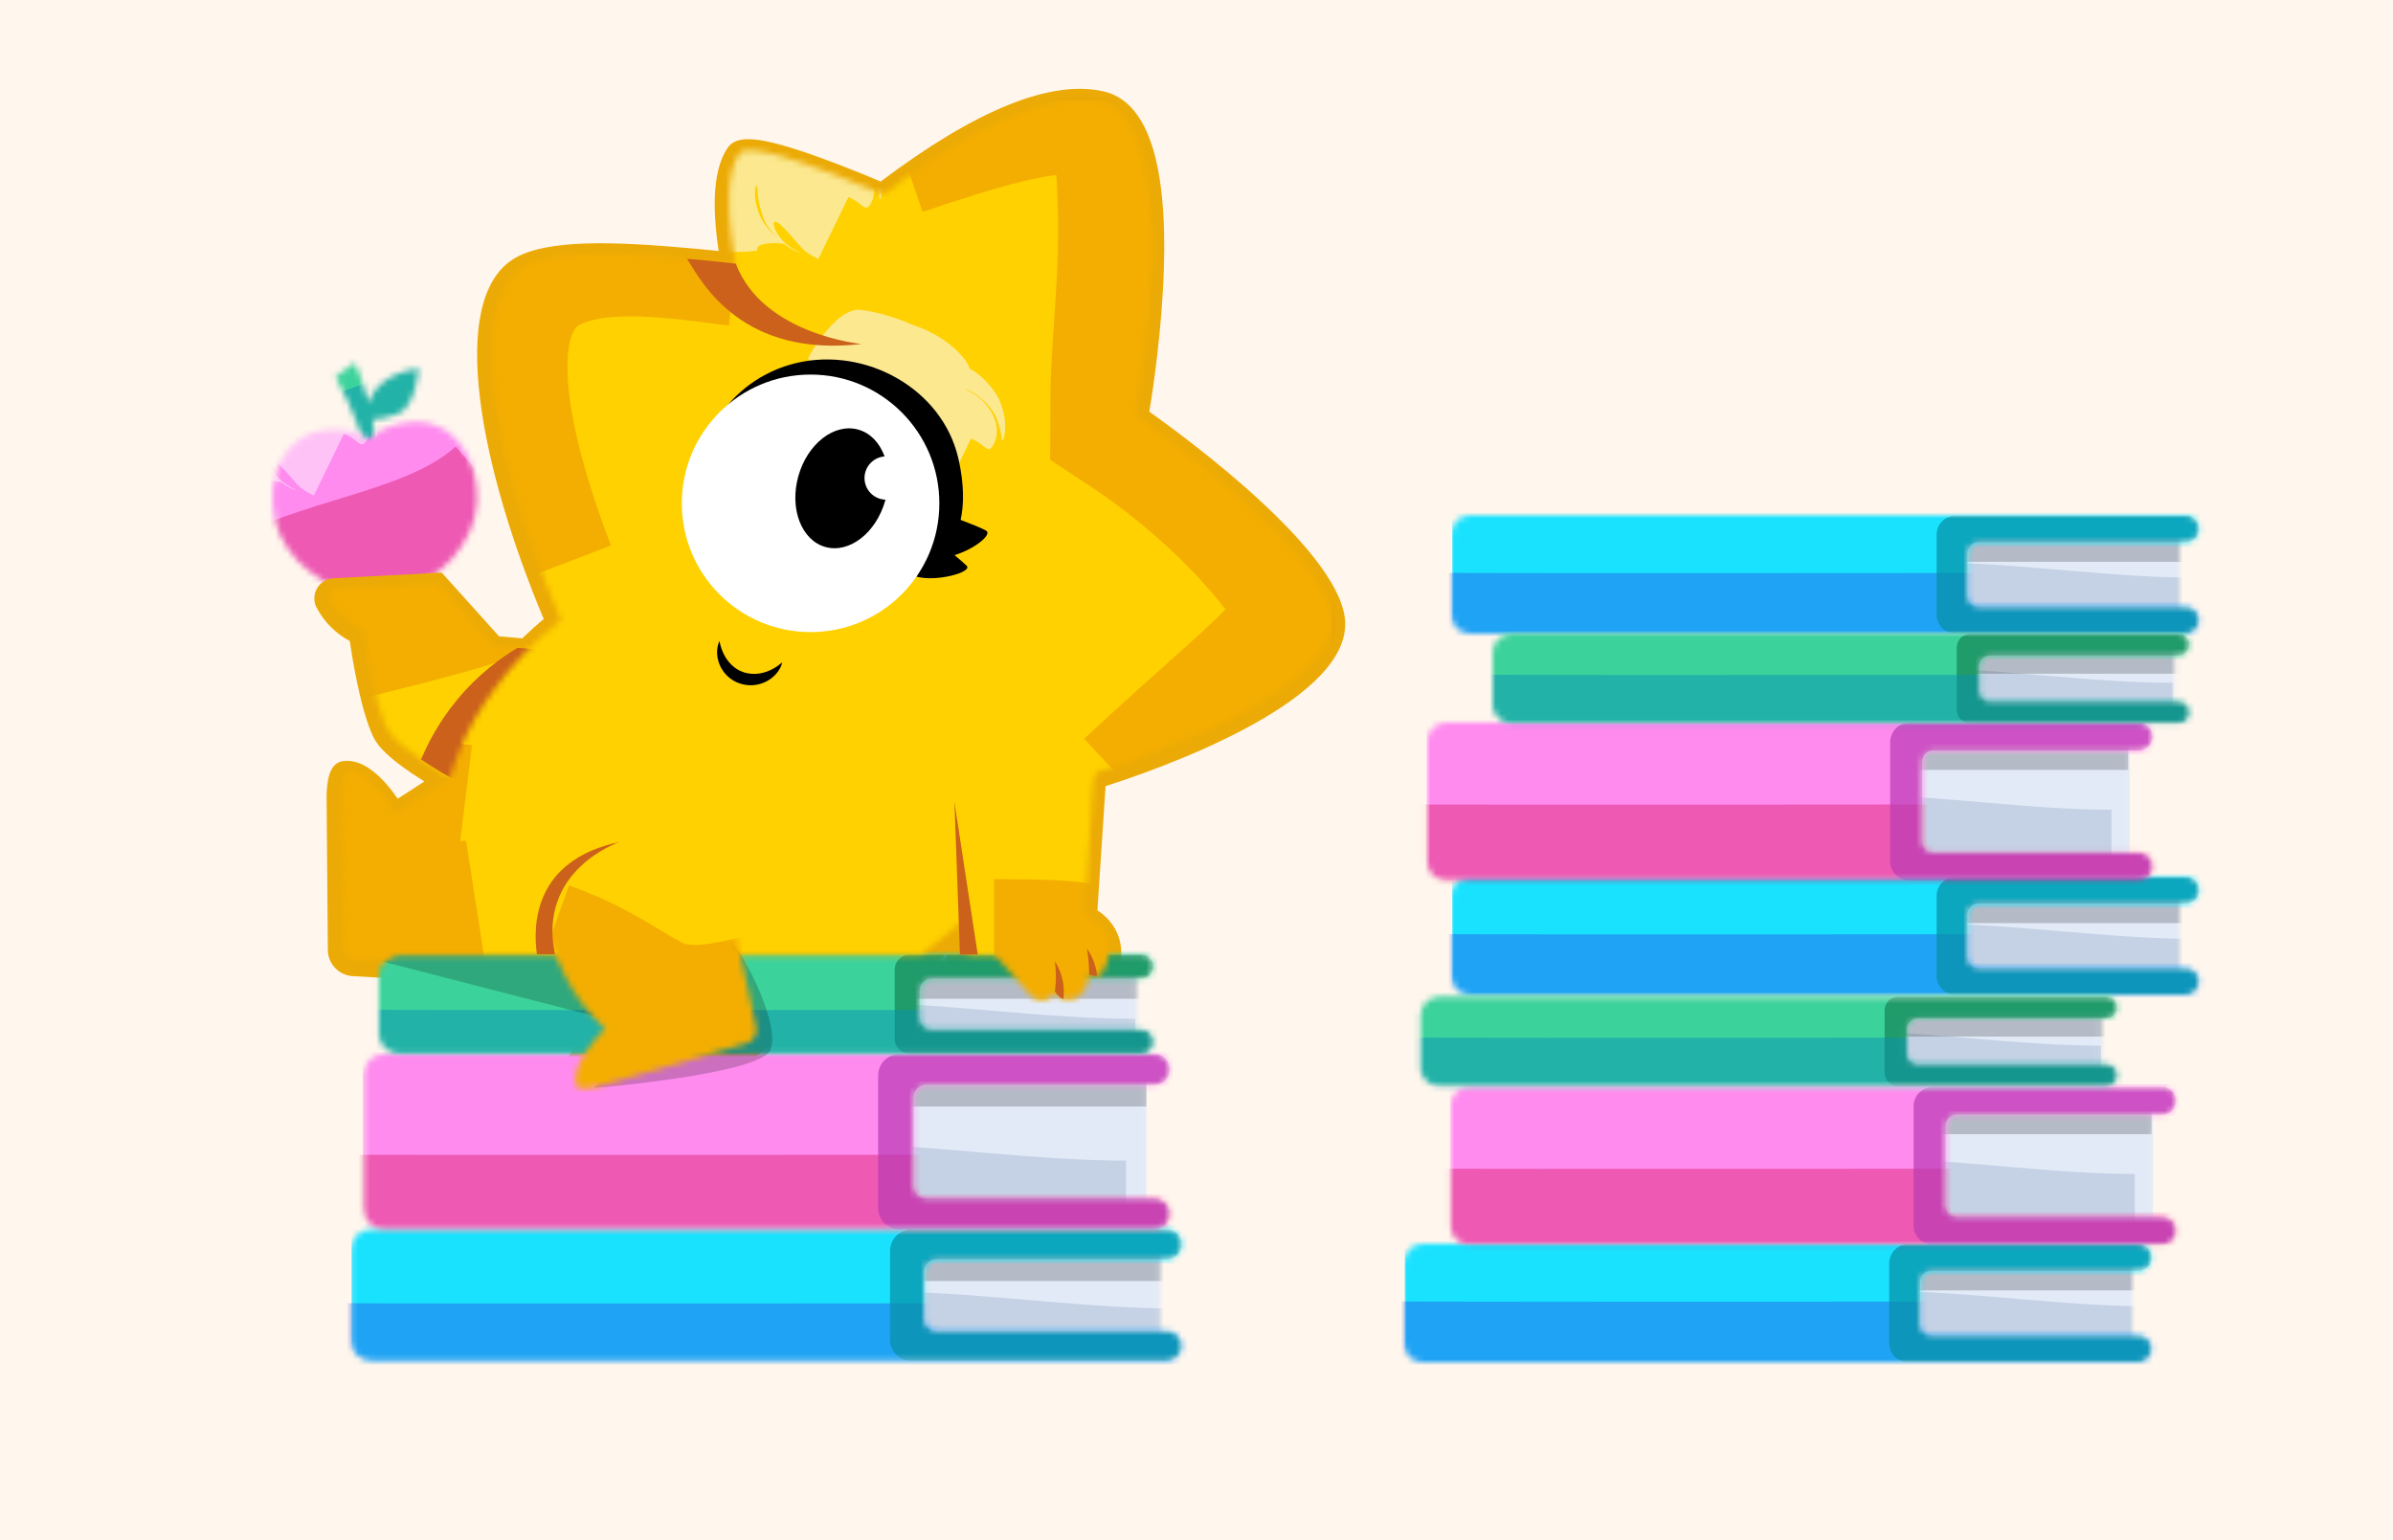 <svg width="404" height="260" viewBox="0 0 404 260" fill="none" xmlns="http://www.w3.org/2000/svg">
<rect width="404" height="260" fill="#FFF6ED"/>
<mask id="mask0_134_1763" style="mask-type:alpha" maskUnits="userSpaceOnUse" x="56" y="61" width="15" height="14">
<path d="M59.931 61.256C59.931 61.256 61.263 64.29 62.246 67.957C62.996 65.777 65.075 63.009 70.661 62.208C70.661 62.208 70.267 68.842 66.966 69.975C65.126 70.608 63.752 70.789 62.898 70.828C63.138 72.15 63.287 73.476 63.274 74.707L61.476 74.992C61.464 74.952 59.924 69.607 56.641 63.584V63.577L59.931 61.256Z" fill="#3CD29C"/>
</mask>
<g mask="url(#mask0_134_1763)">
<rect x="49.037" y="53.3" width="29.687" height="29.687" fill="#3CD29C"/>
<g opacity="0.5" filter="url(#filter0_g_134_1763)">
<path d="M42.97 86.923C55.39 81.47 70.84 79.956 81.745 70.262" stroke="#0891B2" stroke-width="30"/>
</g>
</g>
<mask id="mask1_134_1763" style="mask-type:alpha" maskUnits="userSpaceOnUse" x="46" y="71" width="35" height="29">
<path d="M69.28 71.284C66.19 71.557 63.93 72.581 62.355 74.162C60.513 72.902 58.101 72.314 55.011 72.623C47.723 73.356 44.839 80.73 46.42 87.782C48.002 94.834 55.617 99.76 59.871 99.56C61.955 99.457 63.481 98.918 64.59 98.027C65.85 98.7 67.45 98.948 69.516 98.657C73.733 98.07 80.3 91.805 80.537 84.583C80.773 77.361 76.574 70.654 69.274 71.29L69.28 71.284Z" fill="#FF8BEF"/>
</mask>
<g mask="url(#mask1_134_1763)">
<rect x="45.586" y="69.682" width="35.743" height="30.727" fill="#FF8BEF"/>
<g opacity="0.5" filter="url(#filter1_g_134_1763)">
<path d="M48.122 103.284C60.542 97.831 75.992 96.317 86.897 86.623" stroke="#DB2777" stroke-width="30"/>
</g>
<g filter="url(#filter2_g_134_1763)">
<path d="M31.693 60.389C30.734 64.143 29.776 67.898 28.817 71.652C29.031 71.748 29.095 71.798 29.133 71.848C29.176 71.897 29.214 71.945 29.233 71.989C29.282 72.079 29.317 72.166 29.348 72.252C29.413 72.423 29.464 72.589 29.512 72.753C29.61 73.081 29.703 73.399 29.793 73.708C29.975 74.326 30.155 74.911 30.341 75.463C31.816 79.879 33.59 82.236 35.669 82.546C35.85 82.573 36.026 82.597 36.209 82.621C38.831 82.959 40.928 82.879 43.099 82.59C42.697 82.13 43.106 81.722 43.854 81.488C44.234 81.369 44.706 81.284 45.29 81.247C45.919 81.23 46.425 81.162 47.83 81.492L48.009 81.58C46.011 80.674 43.614 78.004 42.974 75.969C42.243 73.926 42.364 72.849 42.396 72.243C42.458 71.638 42.556 71.445 42.621 71.419C42.689 71.4 42.735 71.565 42.773 71.888C42.897 72.544 42.724 73.817 43.661 76.508C44.475 79.329 48.1 82.398 50.16 82.797L49.8 82.65C47.313 81.44 46.67 80.262 46.23 79.677C45.807 79.024 45.684 78.662 45.596 78.39C45.443 77.861 45.499 77.685 45.561 77.573C45.703 77.374 45.952 77.486 46.206 77.641C46.729 77.984 47.306 78.563 48.042 79.368C48.381 79.739 48.742 80.157 49.278 80.765C49.916 81.343 50.235 82.347 52.978 83.667C54.675 80.183 56.371 76.699 58.068 73.215C59.256 73.699 59.746 74.19 60.099 74.453C60.444 74.733 60.623 74.862 60.783 74.942C61.086 75.087 61.264 75.016 61.438 74.895C61.809 74.598 62.109 74.052 62.328 73.275C62.43 72.87 62.525 72.428 62.476 71.678C62.444 71.297 62.394 70.842 62.111 70.056C61.958 69.657 61.764 69.168 61.253 68.398C60.729 67.703 59.979 66.41 57.361 65.143L57.001 64.996C58.644 65.245 61.92 67.983 62.607 70.379C63.41 72.647 63.259 73.469 63.419 73.689C63.519 73.855 63.756 73.613 63.901 72.018C63.93 71.192 64.03 69.893 63.215 67.644C62.494 65.405 59.938 62.564 57.739 61.563L57.917 61.652C57.519 59.856 54.134 56.208 48.515 54.346C45.832 53.116 43.034 52.351 40.767 51.968C40.589 51.938 40.417 51.911 40.24 51.885C38.209 51.582 35.871 53.32 33.24 57.09C32.912 57.562 32.58 58.065 32.249 58.6C32.085 58.867 31.918 59.143 31.76 59.427C31.684 59.57 31.606 59.714 31.54 59.862C31.508 59.937 31.478 60.012 31.464 60.09C31.457 60.13 31.455 60.17 31.469 60.213C31.482 60.258 31.5 60.299 31.693 60.389Z" fill="#FFC2F7"/>
</g>
</g>
<path d="M227.115 105.41C227.115 93.697 200.627 74.195 194.03 69.516C194.632 65.905 196.162 55.859 196.488 45.387C197.065 27.183 193.635 17.105 186.305 15.431C177.431 13.406 164.777 18.523 148.68 30.65C144.729 28.989 139.487 26.882 134.959 25.408C127.516 22.981 124.218 22.881 122.794 25.032C120.574 28.387 120.085 34.212 121.339 42.383C119.496 42.188 117.702 42.019 115.978 41.869C104.703 40.897 92.199 40.163 86.562 43.806C75.506 50.943 81.156 79.161 91.798 104.514C90.544 105.555 89.333 106.652 88.173 107.781L84.254 107.442L74.572 96.681L56.305 97.628C55.139 97.691 54.092 98.331 53.515 99.353C52.938 100.369 52.919 101.585 53.465 102.62C54.104 103.818 54.907 104.909 55.86 105.862C56.807 106.809 57.879 107.599 59.058 108.232C59.516 111.393 60.895 119.965 63.034 124.442C63.874 126.198 65.95 128.154 69.574 130.6C70.22 131.033 70.91 131.484 71.644 131.942C70.057 132.989 68.558 133.955 67.135 134.858C65.166 131.936 61.66 128.035 58.055 128.499C55.327 128.687 55.195 132.607 55.139 134.306V134.35L55.346 160.392C55.365 162.738 57.208 164.675 59.553 164.807L65.498 165.146L66.201 164.349C66.451 164.067 66.809 163.904 67.185 163.904H90.393H92.017C93.729 167.911 96.005 171.416 98.808 174.37C96.52 177.048 93.648 181.525 95.084 184.892C95.567 186.247 96.852 186.629 98.2 186.629C99.41 186.629 100.677 186.322 101.461 186.128L126.419 178.916C128.733 178.245 130.137 175.888 129.623 173.536L127.51 163.904H156.123L156.707 163.465C157.722 162.706 158.738 161.923 159.723 161.132L159.823 163.954H166.771L172.396 170.269L172.44 170.319C173.656 171.598 175.494 172.075 177.118 171.523L177.199 171.492C177.268 171.467 177.337 171.442 177.419 171.404C177.657 171.304 177.87 171.197 178.071 171.072C178.24 171.166 178.422 171.247 178.61 171.316C178.823 171.404 179.049 171.473 179.262 171.517C180.724 171.843 181.871 171.354 182.247 171.197C184.009 170.445 184.95 168.883 185.445 167.56C185.514 167.56 185.571 167.554 185.615 167.547C186.53 167.453 187.32 166.902 187.966 165.904C189.064 164.211 189.822 161.095 188.882 158.254C188.142 156.022 186.599 154.579 185.27 153.702L186.649 132.726C194.739 130.149 227.102 118.987 227.102 105.398L227.115 105.41Z" fill="#EBAA05"/>
<mask id="mask2_134_1763" style="mask-type:alpha" maskUnits="userSpaceOnUse" x="155" y="210" width="41" height="17">
<path d="M195.893 210.009H155.86V226.225H195.893V210.009Z" fill="#E2EAF7"/>
</mask>
<g mask="url(#mask2_134_1763)">
<rect x="153.42" y="206.885" width="45.15" height="22.575" fill="#E2EAF7"/>
<g opacity="0.5" filter="url(#filter3_g_134_1763)">
<path d="M150.912 233.101C164.951 233.258 182.173 235.921 198.569 235.921" stroke="#A8B9D3" stroke-width="30"/>
</g>
<rect opacity="0.2" x="155.302" y="210.647" width="46.404" height="5.644" fill="black"/>
</g>
<mask id="mask3_134_1763" style="mask-type:alpha" maskUnits="userSpaceOnUse" x="153" y="163" width="39" height="13">
<path d="M191.895 163.575H153.863V175.785H191.895V163.575Z" fill="#E2EAF7"/>
</mask>
<g mask="url(#mask3_134_1763)">
<rect x="154.047" y="162.363" width="41.387" height="13.169" fill="#E2EAF7"/>
<g opacity="0.5" filter="url(#filter4_g_134_1763)">
<path d="M144.014 184.189C158.052 184.346 175.275 187.01 191.671 187.01" stroke="#A8B9D3" stroke-width="30"/>
</g>
<rect opacity="0.2" x="154.675" y="162.99" width="46.404" height="5.644" fill="black"/>
</g>
<mask id="mask4_134_1763" style="mask-type:alpha" maskUnits="userSpaceOnUse" x="153" y="182" width="41" height="22">
<path d="M193.894 182.588H153.861V203.407H193.894V182.588Z" fill="#E2EAF7"/>
</mask>
<g mask="url(#mask4_134_1763)">
<rect x="151.539" y="181.802" width="42.014" height="22.575" fill="#E2EAF7"/>
<g opacity="0.5" filter="url(#filter5_g_134_1763)">
<path d="M142.445 208.14C156.484 208.297 173.706 210.96 190.102 210.96" stroke="#A8B9D3" stroke-width="30"/>
</g>
<rect opacity="0.2" x="153.4" y="181.175" width="40.133" height="5.644" fill="black"/>
</g>
<mask id="mask5_134_1763" style="mask-type:alpha" maskUnits="userSpaceOnUse" x="59" y="207" width="141" height="23">
<path d="M156.061 214.661V222.669C156.061 223.804 156.983 224.72 158.112 224.72H196.972C198.364 224.72 199.499 225.848 199.499 227.247C199.499 228.645 198.37 229.774 196.972 229.774H62.683C60.745 229.774 59.178 228.206 59.178 226.269V211.062C59.178 209.124 60.745 207.557 62.683 207.557H196.972C197.141 207.557 197.31 207.575 197.467 207.607C198.627 207.839 199.499 208.861 199.499 210.084C199.499 211.482 198.37 212.611 196.972 212.611H158.112C156.977 212.611 156.061 213.533 156.061 214.661Z" fill="#19E2FF"/>
</mask>
<g mask="url(#mask5_134_1763)">
<rect x="59.359" y="203.123" width="141.719" height="30.727" fill="#19E2FF"/>
<g opacity="0.5" filter="url(#filter6_g_134_1763)">
<path d="M54.969 235.017C69.007 235.174 189.701 235.018 206.097 235.018" stroke="#2563EB" stroke-width="30"/>
</g>
<path opacity="0.7" d="M156.061 214.663V222.671C156.061 223.806 156.977 224.721 158.112 224.721H196.972C198.364 224.721 199.499 225.85 199.499 227.248C199.499 228.647 198.37 229.775 196.972 229.775H153.854C151.866 229.775 150.261 228.164 150.261 226.182V211.201C150.261 209.213 151.872 207.608 153.854 207.608H197.473C198.633 207.84 199.505 208.862 199.505 210.085C199.505 211.483 198.376 212.612 196.978 212.612H158.118C156.983 212.612 156.067 213.528 156.067 214.663H156.061Z" fill="#078FA5"/>
</g>
<mask id="mask6_134_1763" style="mask-type:alpha" maskUnits="userSpaceOnUse" x="61" y="177" width="137" height="31">
<path d="M154.259 185.24V200.252C154.259 201.387 155.181 202.303 156.31 202.303H194.869C196.317 202.303 197.496 203.482 197.496 204.93C197.496 206.379 196.317 207.558 194.869 207.558H64.888C62.95 207.558 61.383 205.99 61.383 204.052V181.44C61.383 179.502 62.95 177.935 64.888 177.935H194.869C195.044 177.935 195.214 177.953 195.377 177.985C196.581 178.223 197.496 179.283 197.496 180.562C197.496 182.011 196.317 183.189 194.869 183.189H156.31C155.175 183.189 154.259 184.111 154.259 185.24Z" fill="#FF8BEF"/>
</mask>
<g mask="url(#mask6_134_1763)">
<rect x="61.24" y="177.413" width="136.703" height="30.1" fill="#FF8BEF"/>
<g opacity="0.5" filter="url(#filter7_g_134_1763)">
<path d="M49.013 209.936C63.051 210.092 194.404 209.937 210.8 209.937" stroke="#DB2777" stroke-width="30"/>
</g>
<path opacity="0.7" d="M154.26 185.24V200.252C154.26 201.387 155.176 202.303 156.311 202.303H194.87C196.318 202.303 197.497 203.482 197.497 204.93C197.497 206.385 196.318 207.558 194.87 207.558H151.865C149.871 207.558 148.253 205.94 148.253 203.946V181.59C148.253 179.596 149.871 177.979 151.865 177.979H195.378C196.582 178.217 197.497 179.277 197.497 180.556C197.497 182.011 196.318 183.183 194.87 183.183H156.311C155.176 183.183 154.26 184.099 154.26 185.234V185.24Z" fill="#BA3AB4"/>
</g>
<mask id="mask7_134_1763" style="mask-type:alpha" maskUnits="userSpaceOnUse" x="63" y="161" width="132" height="17">
<path d="M194.663 175.526C194.493 174.56 193.653 173.833 192.643 173.833H157.314C156.179 173.833 155.263 172.917 155.263 171.782V167.28C155.263 166.145 156.185 165.229 157.314 165.229H192.643C193.208 165.229 193.722 164.997 194.092 164.627C194.462 164.257 194.694 163.743 194.694 163.179C194.694 162.2 194.011 161.379 193.095 161.178C192.951 161.147 192.8 161.128 192.643 161.128H67.485C66.444 161.128 65.504 161.586 64.864 162.307C64.864 162.307 64.864 162.313 64.852 162.32C64.306 162.94 63.974 163.749 63.974 164.634V174.441C63.974 175.532 64.469 176.504 65.247 177.144C65.855 177.645 66.632 177.946 67.473 177.946H192.625C193.189 177.946 193.703 177.714 194.073 177.344C194.136 177.282 194.192 177.213 194.249 177.144C194.28 177.1 194.312 177.056 194.343 177.012C194.362 176.981 194.387 176.943 194.406 176.912C194.424 176.88 194.443 176.849 194.456 176.811C194.487 176.749 194.518 176.686 194.544 176.617C194.556 176.579 194.575 176.542 194.581 176.504C194.581 176.492 194.594 176.473 194.594 176.46C194.606 176.429 194.613 176.391 194.619 176.36C194.619 176.335 194.631 176.31 194.638 176.278C194.638 176.247 194.65 176.216 194.65 176.184C194.656 176.147 194.663 176.103 194.663 176.065C194.663 176.009 194.669 175.952 194.669 175.89C194.669 175.839 194.669 175.796 194.669 175.745C194.669 175.67 194.656 175.601 194.644 175.526H194.663Z" fill="#3CD29C"/>
</mask>
<g mask="url(#mask7_134_1763)">
<rect x="59.358" y="159.854" width="139.838" height="18.185" fill="#3CD29C"/>
<path opacity="0.7" d="M194.686 175.747C194.723 176.267 194.554 176.757 194.266 177.133C194.209 177.202 194.153 177.271 194.09 177.334C193.72 177.703 193.206 177.936 192.641 177.936H153.593C152.195 177.936 151.054 176.8 151.054 175.396V163.707C151.054 162.309 152.189 161.167 153.593 161.167H193.093C194.008 161.374 194.692 162.19 194.692 163.168C194.692 163.732 194.46 164.246 194.09 164.616C193.72 164.986 193.206 165.218 192.641 165.218H157.312C156.177 165.218 155.261 166.134 155.261 167.269V171.771C155.261 172.906 156.177 173.822 157.312 173.822H192.579C193.67 173.822 194.617 174.65 194.692 175.734L194.686 175.747Z" fill="#148456"/>
<g opacity="0.5" filter="url(#filter8_g_134_1763)">
<path d="M59.983 185.479C74.022 185.636 194.716 185.48 211.112 185.48" stroke="#0891B2" stroke-width="30"/>
</g>
<path opacity="0.2" d="M104.822 172.71L63.435 162.049L63.121 160.795L98.865 154.211L104.822 172.71Z" fill="black"/>
</g>
<mask id="mask8_134_1763" style="mask-type:alpha" maskUnits="userSpaceOnUse" x="55" y="98" width="40" height="37">
<path d="M94.638 110.015L81.049 134.007C81.049 134.007 75.619 131.285 71.091 128.231C68.414 126.425 66.056 124.5 65.316 122.957C62.839 117.784 61.378 106.258 61.378 106.258C60.481 105.882 59.077 105.161 57.722 103.813C56.8 102.891 56.161 101.938 55.715 101.098C55.308 100.32 55.847 99.379 56.725 99.335C62.457 99.034 68.182 98.74 73.913 98.445L83.457 109.055L87.345 109.388L94.626 110.015H94.638Z" fill="#FFD100"/>
</mask>
<g mask="url(#mask8_134_1763)">
<rect x="54.343" y="95.265" width="36.37" height="36.37" fill="#FFD100"/>
<g opacity="0.5" filter="url(#filter9_g_134_1763)">
<path d="M55.15 96.035C75.77 89.131 64.501 94.178 84.689 89.963M35.74 109.48C56.36 102.575 79.317 99.722 97.483 90.454" stroke="#E98C01" stroke-width="30"/>
</g>
</g>
<path d="M94.638 110.016L81.05 134.008C81.05 134.008 75.619 131.286 71.092 128.232C72.221 125.53 74.089 121.874 77.193 118.124C80.805 113.766 84.649 111.013 87.358 109.382C89.785 109.589 92.212 109.802 94.638 110.009V110.016Z" fill="#CB611B"/>
<mask id="mask9_134_1763" style="mask-type:alpha" maskUnits="userSpaceOnUse" x="57" y="16" width="168" height="147">
<path d="M224.921 104.925C224.921 118.338 184.687 130.547 184.687 130.547C178.561 139.496 170.258 149.335 159.065 158.371C157.88 159.324 156.701 160.24 155.528 161.124H67.487C66.446 161.124 65.505 161.581 64.866 162.303L59.993 162.027C58.802 161.958 57.874 160.979 57.861 159.788L57.824 155.141L57.698 139.577L57.654 133.833C57.654 133.833 57.78 130.146 58.582 130.146C61.185 129.72 64.954 133.946 66.716 137.345C69.851 135.407 72.974 133.363 75.952 131.363C76.122 130.748 76.379 129.883 76.73 128.861C78.793 122.866 81.678 118.827 83.477 116.344C85.722 113.253 89.322 108.945 94.715 104.693C82.198 75.572 79.382 50.846 88.011 45.278C93.442 41.772 107.833 42.989 115.998 43.691C118.932 43.942 121.742 44.237 124.231 44.519C129.937 45.171 133.97 45.785 133.97 45.785C133.97 45.785 167.474 13.052 185.891 17.253C200.728 20.64 191.692 70.097 191.692 70.097C191.692 70.097 224.921 93.111 224.921 104.925Z" fill="#FFD100"/>
</mask>
<g mask="url(#mask9_134_1763)">
<rect x="55.597" y="16.881" width="169.311" height="146.109" fill="#FFD100"/>
<g filter="url(#filter10_g_134_1763)">
<path d="M136.673 60.788C135.715 64.543 134.756 68.297 133.798 72.052C134.012 72.147 134.076 72.198 134.115 72.248C134.158 72.297 134.197 72.345 134.217 72.39C134.266 72.48 134.303 72.567 134.336 72.653C134.402 72.824 134.456 72.991 134.506 73.155C134.609 73.484 134.706 73.802 134.8 74.112C134.991 74.732 135.181 75.318 135.375 75.872C136.922 80.299 138.768 82.666 140.919 82.987C141.106 83.015 141.289 83.041 141.478 83.065C144.185 83.416 146.368 83.348 148.624 83.075C148.266 82.624 148.718 82.232 149.507 82.018C149.908 81.909 150.399 81.834 151.003 81.808C151.652 81.802 152.178 81.746 153.602 82.085L153.781 82.174C151.786 81.27 149.393 78.603 148.754 76.572C148.024 74.532 148.146 73.459 148.178 72.856C148.24 72.255 148.338 72.066 148.402 72.044C148.47 72.029 148.516 72.198 148.553 72.524C148.676 73.188 148.504 74.469 149.442 77.167C150.259 79.996 153.89 83.071 155.957 83.473L155.597 83.326C153.112 82.116 152.471 80.94 152.033 80.357C151.611 79.706 151.49 79.347 151.403 79.077C151.252 78.553 151.31 78.381 151.373 78.274C151.518 78.084 151.77 78.206 152.027 78.371C152.555 78.733 153.137 79.332 153.88 80.156C154.222 80.536 154.585 80.963 155.125 81.579C155.768 82.165 156.092 83.177 158.844 84.501C160.54 81.017 162.236 77.533 163.933 74.049C165.117 74.532 165.603 75.019 165.954 75.278C166.296 75.554 166.473 75.68 166.631 75.756C166.93 75.893 167.104 75.813 167.275 75.683C167.64 75.367 167.935 74.802 168.149 74.005C168.248 73.59 168.341 73.138 168.289 72.379C168.255 71.993 168.203 71.534 167.918 70.743C167.764 70.342 167.568 69.851 167.056 69.079C166.531 68.381 165.778 67.087 163.158 65.819L162.798 65.672C164.434 65.918 167.704 68.65 168.389 71.038C169.189 73.299 169.039 74.114 169.2 74.326C169.299 74.484 169.538 74.234 169.683 72.632C169.711 71.802 169.811 70.499 168.995 68.247C168.272 66.003 165.713 63.16 163.511 62.157L163.69 62.246C163.212 60.406 159.749 56.711 154.04 54.831C151.272 53.585 148.388 52.808 146.036 52.413C145.852 52.382 145.673 52.353 145.49 52.326C143.387 52.012 140.977 53.74 138.274 57.499C137.938 57.969 137.596 58.47 137.256 59.004C137.088 59.271 136.916 59.546 136.754 59.829C136.675 59.972 136.595 60.116 136.527 60.263C136.494 60.338 136.463 60.412 136.448 60.491C136.44 60.53 136.437 60.57 136.451 60.613C136.463 60.658 136.481 60.699 136.673 60.788Z" fill="#FBE88F"/>
</g>
<g opacity="0.5" filter="url(#filter11_g_134_1763)">
<path d="M193.24 135.711C220.204 110.628 228.471 107.39 220.831 96.518C212.679 84.918 200.869 75.198 192.299 69.554C192.299 56.072 194.494 46.038 193.24 27.54C192.048 9.965 178.503 12.177 150.912 21.583" stroke="#E98C01" stroke-width="30"/>
</g>
<g opacity="0.5" filter="url(#filter12_g_134_1763)">
<path d="M89.144 97.46C63.118 29.423 104.508 37.575 124.885 40.082" stroke="#E98C01" stroke-width="30"/>
</g>
<g opacity="0.5" filter="url(#filter13_g_134_1763)">
<path d="M48.07 136.967C69.704 136.968 57.479 138.222 77.856 140.729M38.977 160.167C60.612 160.169 60.925 159.854 80.992 156.718" stroke="#E98C01" stroke-width="30"/>
</g>
</g>
<mask id="mask10_134_1763" style="mask-type:alpha" maskUnits="userSpaceOnUse" x="123" y="25" width="32" height="29">
<path d="M125.357 49.772C125.357 49.772 120.56 32.32 124.805 25.905C127 22.594 154.893 35.343 154.893 35.343L139.956 53.478L125.351 49.772H125.357Z" fill="#FFD100"/>
</mask>
<g mask="url(#mask10_134_1763)">
<rect x="120.186" y="23.152" width="36.998" height="32.608" fill="#FFD100"/>
<g filter="url(#filter14_g_134_1763)">
<path d="M115.98 20.028C115.021 23.783 114.063 27.537 113.104 31.292C113.318 31.387 113.383 31.438 113.421 31.487C113.465 31.537 113.504 31.585 113.523 31.629C113.573 31.72 113.61 31.807 113.642 31.892C113.709 32.064 113.763 32.231 113.812 32.395C113.915 32.723 114.012 33.042 114.107 33.352C114.297 33.972 114.487 34.558 114.682 35.111C116.228 39.539 118.075 41.906 120.226 42.227C120.413 42.255 120.596 42.281 120.784 42.305C123.492 42.656 125.675 42.588 127.93 42.315C127.573 41.864 128.024 41.472 128.813 41.258C129.214 41.148 129.706 41.074 130.309 41.048C130.959 41.041 131.484 40.986 132.909 41.325L133.088 41.414C131.093 40.51 128.699 37.842 128.061 35.811C127.331 33.772 127.453 32.698 127.484 32.096C127.546 31.495 127.645 31.306 127.709 31.284C127.777 31.269 127.822 31.438 127.86 31.764C127.983 32.428 127.81 33.709 128.749 36.407C129.565 39.236 133.197 42.31 135.264 42.712L134.904 42.565C132.419 41.356 131.778 40.18 131.339 39.597C130.918 38.946 130.796 38.586 130.71 38.317C130.558 37.792 130.616 37.621 130.68 37.514C130.825 37.324 131.077 37.446 131.334 37.611C131.862 37.973 132.444 38.572 133.187 39.396C133.528 39.776 133.892 40.203 134.432 40.819C135.075 41.404 135.399 42.417 138.15 43.741C139.847 40.257 141.543 36.773 143.239 33.289C144.423 33.771 144.91 34.259 145.261 34.518C145.602 34.794 145.78 34.92 145.938 34.996C146.237 35.133 146.411 35.053 146.582 34.923C146.946 34.607 147.242 34.041 147.456 33.245C147.555 32.83 147.648 32.378 147.595 31.618C147.562 31.233 147.509 30.773 147.224 29.983C147.071 29.582 146.875 29.09 146.363 28.318C145.837 27.621 145.085 26.326 142.465 25.058L142.105 24.912C143.741 25.158 147.01 27.89 147.695 30.278C148.496 32.539 148.345 33.353 148.506 33.565C148.606 33.724 148.845 33.474 148.99 31.871C149.018 31.042 149.118 29.738 148.301 27.486C147.579 25.243 145.02 22.399 142.818 21.397L142.996 21.486C142.519 19.646 139.055 15.951 133.347 14.071C130.578 12.825 127.695 12.047 125.342 11.652C125.158 11.622 124.98 11.593 124.797 11.566C122.694 11.252 120.284 12.979 117.581 16.739C117.244 17.209 116.903 17.71 116.563 18.244C116.394 18.511 116.223 18.785 116.061 19.069C115.982 19.211 115.902 19.355 115.834 19.503C115.801 19.577 115.77 19.652 115.755 19.73C115.747 19.77 115.744 19.81 115.757 19.853C115.77 19.897 115.787 19.939 115.98 20.028Z" fill="#FBE88F"/>
</g>
</g>
<path d="M121.463 108.224C121.727 109.572 122.222 110.707 122.931 111.616C123.288 112.068 123.683 112.456 124.129 112.776C124.567 113.096 125.05 113.334 125.558 113.504C126.568 113.842 127.703 113.867 128.819 113.585C129.942 113.303 131.02 112.72 132.074 111.829C131.741 113.171 130.719 114.369 129.39 115.052C128.725 115.397 127.985 115.611 127.22 115.68C127.026 115.692 126.837 115.692 126.643 115.698C126.449 115.692 126.261 115.673 126.066 115.661C125.872 115.636 125.684 115.598 125.489 115.56C125.301 115.523 125.113 115.46 124.925 115.41C124.555 115.278 124.197 115.128 123.859 114.933C123.69 114.839 123.533 114.72 123.37 114.614C123.213 114.501 123.062 114.375 122.918 114.25C122.348 113.729 121.89 113.102 121.576 112.425C120.949 111.071 120.88 109.497 121.457 108.236L121.463 108.224Z" fill="black"/>
<path d="M115.989 43.684C118.622 48.029 125.47 60.389 145.449 58.081C145.449 58.081 128.781 56.508 124.222 44.512C121.733 44.229 118.917 43.935 115.982 43.684H115.989Z" fill="#CB611B"/>
<path d="M161.151 93.724C161.91 94.358 162.644 94.991 163.189 95.511C164.312 96.59 157.985 98.333 154.63 97.33L157.458 86.112C159.897 86.914 164.745 88.664 166.444 89.567C167.661 90.213 164.444 92.746 161.151 93.724Z" fill="black"/>
<path d="M161.772 77.308C163.033 82.688 162.688 87.071 161.616 89.517L124.643 98.365C121.583 95.524 119.313 91.774 118.285 87.41C115.544 75.715 122.8 64.02 134.495 61.279C146.19 58.539 159.032 65.619 161.772 77.308Z" fill="black"/>
<path d="M136.846 106.723C148.853 106.723 158.587 96.99 158.587 84.983C158.587 72.976 148.853 63.242 136.846 63.242C124.839 63.242 115.105 72.976 115.105 84.983C115.105 96.99 124.839 106.723 136.846 106.723Z" fill="white"/>
<path d="M149.454 84.506C150.992 79.034 148.955 73.676 144.904 72.537C140.853 71.399 136.322 74.911 134.785 80.382C133.247 85.853 135.284 91.212 139.335 92.35C143.386 93.489 147.916 89.977 149.454 84.506Z" fill="black"/>
<path d="M149.608 84.368C151.627 84.368 153.264 82.731 153.264 80.712C153.264 78.693 151.627 77.056 149.608 77.056C147.589 77.056 145.952 78.693 145.952 80.712C145.952 82.731 147.589 84.368 149.608 84.368Z" fill="white"/>
<path opacity="0.2" d="M130.081 177.243C128.528 181.311 100.758 183.683 100.261 183.683L123.247 158.6C126.353 162.329 131.634 173.176 130.081 177.243Z" fill="black"/>
<mask id="mask11_134_1763" style="mask-type:alpha" maskUnits="userSpaceOnUse" x="90" y="143" width="38" height="41">
<path d="M90.606 143.538C90.906 145.457 90.091 162.645 102.119 173.694C99.328 176.309 96.274 181.075 97.384 183.47C97.597 184.242 101.184 183.364 101.184 183.364L106.703 181.771L121.658 177.45L126.01 176.19C127.214 175.839 127.942 174.616 127.672 173.393L121.119 143.557L90.612 143.544L90.606 143.538Z" fill="#FFD100"/>
</mask>
<g mask="url(#mask11_134_1763)">
<rect x="90.713" y="140.415" width="38.879" height="48.285" fill="#FFD100"/>
<g opacity="0.5" filter="url(#filter15_g_134_1763)">
<path d="M91.027 163.617C109.526 170.201 107.331 179.134 132.414 171.769M78.485 181.802C100.119 181.803 119.559 176.472 139.625 173.337" stroke="#E98C01" stroke-width="30"/>
</g>
</g>
<mask id="mask12_134_1763" style="mask-type:alpha" maskUnits="userSpaceOnUse" x="161" y="126" width="27" height="43">
<path d="M185.491 164.772C185.447 164.772 185.334 164.772 185.215 164.772C185.177 164.772 185.133 164.772 185.089 164.772C184.575 164.747 184.161 164.653 183.885 164.571C183.885 164.571 183.885 164.584 183.885 164.59C183.842 164.948 183.453 167.738 181.484 168.578C181.233 168.685 180.612 168.948 179.841 168.779C179.728 168.754 179.628 168.723 179.527 168.685C178.631 168.353 178.179 167.55 178.085 167.381C178.016 167.544 177.646 168.378 176.687 168.779C176.63 168.804 176.58 168.823 176.524 168.842C175.683 169.124 174.755 168.854 174.147 168.208L167.882 161.173H163.48L161.681 142.354L184.901 126.94L183.102 154.362C183.804 154.695 186.08 155.874 186.902 158.363C187.88 161.323 186.344 164.684 185.503 164.766L185.491 164.772Z" fill="#FFD100"/>
</mask>
<g mask="url(#mask12_134_1763)">
<rect x="159.064" y="128.501" width="30.727" height="45.777" fill="#FFD100"/>
<g opacity="0.5" filter="url(#filter16_g_134_1763)">
<path d="M167.816 163.442C189.561 163.443 177.274 164.651 197.755 167.065" stroke="#E98C01" stroke-width="30"/>
</g>
</g>
<path d="M93.689 161.122H90.648C89.933 156.043 90.203 145.194 104.607 142.159C104.224 142.291 90.742 147 93.689 161.122Z" fill="#CB611B"/>
<path d="M161.132 135.413L165.07 161.173H162.066L161.132 135.413Z" fill="#CB611B"/>
<path d="M179.524 168.679C178.628 168.347 178.176 167.544 178.082 167.375C178.082 167.375 178.483 165.212 178.082 162.29C178.082 162.29 180.026 165.024 179.524 168.679Z" fill="#CB611B"/>
<path d="M185.212 164.773C185.175 164.773 185.131 164.773 185.087 164.773C184.573 164.748 184.159 164.654 183.883 164.573C183.883 164.573 183.883 164.585 183.883 164.592C183.877 163.939 183.82 161.694 183.481 160.171C183.481 160.171 184.986 162.002 185.206 164.773H185.212Z" fill="#CB611B"/>
<mask id="mask13_134_1763" style="mask-type:alpha" maskUnits="userSpaceOnUse" x="323" y="212" width="38" height="15">
<path d="M360.008 212.223H323.989V226.814H360.008V212.223Z" fill="#E2EAF7"/>
</mask>
<g mask="url(#mask13_134_1763)">
<rect x="321.794" y="209.413" width="40.623" height="20.311" fill="#E2EAF7"/>
<g opacity="0.5" filter="url(#filter17_g_134_1763)">
<path d="M319.538 233.001C332.169 233.141 347.664 235.538 362.417 235.538" stroke="#A8B9D3" stroke-width="30"/>
</g>
<rect opacity="0.2" x="323.486" y="212.798" width="41.752" height="5.078" fill="black"/>
</g>
<mask id="mask14_134_1763" style="mask-type:alpha" maskUnits="userSpaceOnUse" x="237" y="210" width="127" height="21">
<path d="M324.17 216.409V223.614C324.17 224.635 325 225.459 326.015 225.459H360.979C362.232 225.459 363.253 226.475 363.253 227.733C363.253 228.991 362.238 230.007 360.979 230.007H240.154C238.411 230.007 237 228.596 237 226.853V213.171C237 211.427 238.411 210.017 240.154 210.017H360.979C361.132 210.017 361.284 210.034 361.425 210.062C362.469 210.271 363.253 211.19 363.253 212.29C363.253 213.549 362.238 214.564 360.979 214.564H326.015C324.994 214.564 324.17 215.394 324.17 216.409Z" fill="#19E2FF"/>
</mask>
<g mask="url(#mask14_134_1763)">
<rect x="237.163" y="206.028" width="127.511" height="27.646" fill="#19E2FF"/>
<g opacity="0.5" filter="url(#filter18_g_134_1763)">
<path d="M233.212 234.724C245.843 234.865 354.438 234.725 369.19 234.725" stroke="#2563EB" stroke-width="30"/>
</g>
<path opacity="0.7" d="M324.17 216.411V223.616C324.17 224.637 324.994 225.461 326.015 225.461H360.979C362.232 225.461 363.253 226.476 363.253 227.734C363.253 228.992 362.237 230.008 360.979 230.008H322.184C320.396 230.008 318.951 228.558 318.951 226.775V213.296C318.951 211.508 320.401 210.063 322.184 210.063H361.431C362.474 210.272 363.259 211.192 363.259 212.292C363.259 213.55 362.243 214.566 360.985 214.566H326.021C324.999 214.566 324.176 215.389 324.176 216.411H324.17Z" fill="#078FA5"/>
</g>
<mask id="mask15_134_1763" style="mask-type:alpha" maskUnits="userSpaceOnUse" x="331" y="150" width="38" height="15">
<path d="M368.008 150.206H331.989V164.797H368.008V150.206Z" fill="#E2EAF7"/>
</mask>
<g mask="url(#mask15_134_1763)">
<rect x="329.794" y="147.396" width="40.623" height="20.311" fill="#E2EAF7"/>
<g opacity="0.5" filter="url(#filter19_g_134_1763)">
<path d="M327.538 170.983C340.169 171.124 355.664 173.521 370.417 173.521" stroke="#A8B9D3" stroke-width="30"/>
</g>
<rect opacity="0.2" x="331.487" y="150.781" width="41.752" height="5.078" fill="black"/>
</g>
<mask id="mask16_134_1763" style="mask-type:alpha" maskUnits="userSpaceOnUse" x="245" y="148" width="127" height="20">
<path d="M332.17 154.393V161.597C332.17 162.619 333 163.442 334.015 163.442H368.979C370.232 163.442 371.253 164.458 371.253 165.716C371.253 166.974 370.238 167.99 368.979 167.99H248.154C246.411 167.99 245 166.579 245 164.836V151.154C245 149.411 246.411 148 248.154 148H368.979C369.132 148 369.284 148.017 369.425 148.045C370.469 148.254 371.253 149.174 371.253 150.274C371.253 151.532 370.238 152.548 368.979 152.548H334.015C332.994 152.548 332.17 153.377 332.17 154.393Z" fill="#19E2FF"/>
</mask>
<g mask="url(#mask16_134_1763)">
<rect x="245.163" y="144.011" width="127.511" height="27.646" fill="#19E2FF"/>
<g opacity="0.5" filter="url(#filter20_g_134_1763)">
<path d="M241.212 172.707C253.843 172.848 362.438 172.708 377.19 172.708" stroke="#2563EB" stroke-width="30"/>
</g>
<path opacity="0.7" d="M332.17 154.394V161.599C332.17 162.62 332.994 163.444 334.015 163.444H368.979C370.232 163.444 371.253 164.459 371.253 165.717C371.253 166.976 370.237 167.991 368.979 167.991H330.184C328.396 167.991 326.951 166.541 326.951 164.758V151.279C326.951 149.491 328.401 148.046 330.184 148.046H369.431C370.474 148.255 371.259 149.175 371.259 150.275C371.259 151.533 370.243 152.549 368.985 152.549H334.021C332.999 152.549 332.176 153.373 332.176 154.394H332.17Z" fill="#078FA5"/>
</g>
<mask id="mask17_134_1763" style="mask-type:alpha" maskUnits="userSpaceOnUse" x="331" y="89" width="38" height="15">
<path d="M368.008 89.206H331.989V103.797H368.008V89.206Z" fill="#E2EAF7"/>
</mask>
<g mask="url(#mask17_134_1763)">
<rect x="329.794" y="86.396" width="40.623" height="20.311" fill="#E2EAF7"/>
<g opacity="0.5" filter="url(#filter21_g_134_1763)">
<path d="M327.538 109.983C340.169 110.124 355.664 112.521 370.417 112.521" stroke="#A8B9D3" stroke-width="30"/>
</g>
<rect opacity="0.2" x="331.487" y="89.781" width="41.752" height="5.078" fill="black"/>
</g>
<mask id="mask18_134_1763" style="mask-type:alpha" maskUnits="userSpaceOnUse" x="245" y="87" width="127" height="20">
<path d="M332.17 93.392V100.597C332.17 101.619 333 102.442 334.015 102.442H368.979C370.232 102.442 371.253 103.458 371.253 104.716C371.253 105.974 370.238 106.99 368.979 106.99H248.154C246.411 106.99 245 105.579 245 103.836V90.154C245 88.41 246.411 87 248.154 87H368.979C369.132 87 369.284 87.017 369.425 87.045C370.469 87.254 371.253 88.174 371.253 89.274C371.253 90.532 370.238 91.547 368.979 91.547H334.015C332.994 91.547 332.17 92.377 332.17 93.392Z" fill="#19E2FF"/>
</mask>
<g mask="url(#mask18_134_1763)">
<rect x="245.163" y="83.011" width="127.511" height="27.646" fill="#19E2FF"/>
<g opacity="0.5" filter="url(#filter22_g_134_1763)">
<path d="M241.212 111.707C253.843 111.848 362.438 111.708 377.19 111.708" stroke="#2563EB" stroke-width="30"/>
</g>
<path opacity="0.7" d="M332.17 93.394V100.599C332.17 101.62 332.994 102.444 334.015 102.444H368.979C370.232 102.444 371.253 103.459 371.253 104.717C371.253 105.976 370.237 106.991 368.979 106.991H330.184C328.396 106.991 326.951 105.541 326.951 103.758V90.279C326.951 88.491 328.401 87.046 330.184 87.046H369.431C370.474 87.255 371.259 88.175 371.259 89.275C371.259 90.533 370.243 91.549 368.985 91.549H334.021C332.999 91.549 332.176 92.373 332.176 93.394H332.17Z" fill="#078FA5"/>
</g>
<mask id="mask19_134_1763" style="mask-type:alpha" maskUnits="userSpaceOnUse" x="328" y="187" width="36" height="20">
<path d="M363.802 187.686H328.106V206.418H363.802V187.686Z" fill="#E2EAF7"/>
</mask>
<g mask="url(#mask19_134_1763)">
<rect x="326.036" y="186.979" width="37.462" height="20.311" fill="#E2EAF7"/>
<g opacity="0.5" filter="url(#filter23_g_134_1763)">
<path d="M317.927 210.677C330.444 210.818 345.8 213.214 360.42 213.214" stroke="#A8B9D3" stroke-width="30"/>
</g>
<rect opacity="0.2" x="327.692" y="186.414" width="35.545" height="5.078" fill="black"/>
</g>
<mask id="mask20_134_1763" style="mask-type:alpha" maskUnits="userSpaceOnUse" x="244" y="183" width="124" height="28">
<path d="M328.464 190.072V203.579C328.464 204.6 329.293 205.424 330.308 205.424H365.002C366.305 205.424 367.366 206.484 367.366 207.788C367.366 209.091 366.305 210.152 365.002 210.152H248.052C246.309 210.152 244.898 208.741 244.898 206.998V186.652C244.898 184.909 246.309 183.499 248.052 183.499H365.002C365.16 183.499 365.312 183.515 365.459 183.544C366.542 183.758 367.366 184.712 367.366 185.863C367.366 187.166 366.305 188.227 365.002 188.227H330.308C329.287 188.227 328.464 189.056 328.464 190.072Z" fill="#FF8BEF"/>
</mask>
<g mask="url(#mask20_134_1763)">
<rect x="244.771" y="183.029" width="122.998" height="27.082" fill="#FF8BEF"/>
<g opacity="0.5" filter="url(#filter24_g_134_1763)">
<path d="M233.768 212.292C246.399 212.433 364.583 212.293 379.335 212.293" stroke="#DB2777" stroke-width="30"/>
</g>
<path opacity="0.7" d="M328.465 190.072V203.579C328.465 204.6 329.288 205.424 330.31 205.424H365.003C366.306 205.424 367.367 206.485 367.367 207.788C367.367 209.097 366.306 210.152 365.003 210.152H326.309C324.515 210.152 323.06 208.696 323.06 206.902V186.788C323.06 184.994 324.515 183.538 326.309 183.538H365.46C366.543 183.753 367.367 184.706 367.367 185.857C367.367 187.166 366.306 188.221 365.003 188.221H330.31C329.288 188.221 328.465 189.045 328.465 190.066V190.072Z" fill="#BA3AB4"/>
</g>
<mask id="mask21_134_1763" style="mask-type:alpha" maskUnits="userSpaceOnUse" x="324" y="126" width="36" height="19">
<path d="M359.852 126.187H324.157V144.919H359.852V126.187Z" fill="#E2EAF7"/>
</mask>
<g mask="url(#mask21_134_1763)">
<rect x="322.087" y="125.48" width="37.462" height="20.311" fill="#E2EAF7"/>
<g opacity="0.5" filter="url(#filter25_g_134_1763)">
<path d="M313.977 149.178C326.495 149.318 341.851 151.715 356.471 151.715" stroke="#A8B9D3" stroke-width="30"/>
</g>
<rect opacity="0.2" x="323.743" y="124.915" width="35.545" height="5.078" fill="black"/>
</g>
<mask id="mask22_134_1763" style="mask-type:alpha" maskUnits="userSpaceOnUse" x="240" y="122" width="124" height="27">
<path d="M324.514 128.573V142.08C324.514 143.101 325.344 143.925 326.359 143.925H361.053C362.356 143.925 363.417 144.986 363.417 146.289C363.417 147.593 362.356 148.653 361.053 148.653H244.103C242.36 148.653 240.949 147.243 240.949 145.499V125.154C240.949 123.411 242.36 122 244.103 122H361.053C361.211 122 361.363 122.017 361.51 122.045C362.593 122.26 363.417 123.213 363.417 124.364C363.417 125.667 362.356 126.728 361.053 126.728H326.359C325.338 126.728 324.514 127.557 324.514 128.573Z" fill="#FF8BEF"/>
</mask>
<g mask="url(#mask22_134_1763)">
<rect x="240.821" y="121.53" width="122.998" height="27.082" fill="#FF8BEF"/>
<g opacity="0.5" filter="url(#filter26_g_134_1763)">
<path d="M229.819 150.793C242.45 150.934 360.634 150.794 375.386 150.794" stroke="#DB2777" stroke-width="30"/>
</g>
<path opacity="0.7" d="M324.515 128.573V142.08C324.515 143.101 325.339 143.925 326.36 143.925H361.054C362.357 143.925 363.418 144.986 363.418 146.289C363.418 147.598 362.357 148.653 361.054 148.653H322.36C320.566 148.653 319.11 147.198 319.11 145.403V125.289C319.11 123.495 320.566 122.04 322.36 122.04H361.511C362.594 122.254 363.418 123.207 363.418 124.358C363.418 125.667 362.357 126.722 361.054 126.722H326.36C325.339 126.722 324.515 127.546 324.515 128.567V128.573Z" fill="#BA3AB4"/>
</g>
<mask id="mask23_134_1763" style="mask-type:alpha" maskUnits="userSpaceOnUse" x="320" y="170" width="35" height="12">
<path d="M354.919 170.467H320.699V181.452H354.919V170.467Z" fill="#E2EAF7"/>
</mask>
<g mask="url(#mask23_134_1763)">
<rect x="320.865" y="169.376" width="37.238" height="11.848" fill="#E2EAF7"/>
<g opacity="0.5" filter="url(#filter27_g_134_1763)">
<path d="M311.837 189.014C324.468 189.155 339.964 191.551 354.717 191.551" stroke="#A8B9D3" stroke-width="30"/>
</g>
<rect opacity="0.2" x="321.429" y="169.94" width="41.752" height="5.078" fill="black"/>
</g>
<mask id="mask24_134_1763" style="mask-type:alpha" maskUnits="userSpaceOnUse" x="239" y="168" width="119" height="16">
<path d="M357.408 181.219C357.256 180.351 356.5 179.696 355.591 179.696H323.804C322.783 179.696 321.959 178.872 321.959 177.851V173.8C321.959 172.779 322.788 171.955 323.804 171.955H355.591C356.099 171.955 356.562 171.746 356.895 171.413C357.228 171.081 357.436 170.618 357.436 170.11C357.436 169.23 356.821 168.491 355.998 168.31C355.868 168.282 355.733 168.265 355.591 168.265H242.981C242.044 168.265 241.198 168.677 240.622 169.326C240.622 169.326 240.622 169.331 240.611 169.337C240.12 169.896 239.821 170.624 239.821 171.419V180.243C239.821 181.225 240.267 182.1 240.967 182.675C241.514 183.126 242.214 183.397 242.97 183.397H355.575C356.082 183.397 356.545 183.188 356.878 182.856C356.934 182.799 356.985 182.737 357.036 182.675C357.064 182.636 357.092 182.596 357.12 182.557C357.137 182.528 357.16 182.495 357.177 182.466C357.194 182.438 357.211 182.41 357.222 182.376C357.25 182.32 357.278 182.263 357.301 182.201C357.312 182.167 357.329 182.133 357.335 182.1C357.335 182.088 357.346 182.071 357.346 182.06C357.357 182.032 357.363 181.998 357.369 181.97C357.369 181.947 357.38 181.925 357.386 181.896C357.386 181.868 357.397 181.84 357.397 181.812C357.403 181.778 357.408 181.738 357.408 181.705C357.408 181.654 357.414 181.603 357.414 181.547C357.414 181.502 357.414 181.462 357.414 181.417C357.414 181.349 357.403 181.287 357.391 181.219H357.408Z" fill="#3CD29C"/>
</mask>
<g mask="url(#mask24_134_1763)">
<rect x="235.669" y="167.119" width="125.819" height="16.362" fill="#3CD29C"/>
<path opacity="0.7" d="M357.43 181.418C357.463 181.886 357.311 182.327 357.052 182.665C357.001 182.727 356.95 182.789 356.894 182.846C356.561 183.179 356.098 183.387 355.59 183.387H320.457C319.199 183.387 318.172 182.366 318.172 181.102V170.585C318.172 169.327 319.193 168.3 320.457 168.3H355.996C356.82 168.486 357.435 169.22 357.435 170.1C357.435 170.608 357.226 171.071 356.894 171.403C356.561 171.736 356.098 171.945 355.59 171.945H323.803C322.781 171.945 321.958 172.769 321.958 173.79V177.841C321.958 178.862 322.781 179.686 323.803 179.686H355.534C356.516 179.686 357.368 180.431 357.435 181.407L357.43 181.418Z" fill="#148456"/>
<g opacity="0.5" filter="url(#filter28_g_134_1763)">
<path d="M236.23 190.175C248.861 190.315 357.455 190.175 372.207 190.175" stroke="#0891B2" stroke-width="30"/>
</g>
</g>
<mask id="mask25_134_1763" style="mask-type:alpha" maskUnits="userSpaceOnUse" x="332" y="109" width="36" height="12">
<path d="M367.097 109.202H332.878V120.187H367.097V109.202Z" fill="#E2EAF7"/>
</mask>
<g mask="url(#mask25_134_1763)">
<rect x="333.044" y="108.111" width="37.238" height="11.848" fill="#E2EAF7"/>
<g opacity="0.5" filter="url(#filter29_g_134_1763)">
<path d="M324.016 127.749C336.647 127.889 352.143 130.286 366.895 130.286" stroke="#A8B9D3" stroke-width="30"/>
</g>
<rect opacity="0.2" x="333.607" y="108.675" width="41.752" height="5.078" fill="black"/>
</g>
<mask id="mask26_134_1763" style="mask-type:alpha" maskUnits="userSpaceOnUse" x="252" y="107" width="118" height="16">
<path d="M369.587 119.954C369.435 119.085 368.679 118.431 367.77 118.431H335.983C334.961 118.431 334.138 117.607 334.138 116.586V112.535C334.138 111.514 334.967 110.69 335.983 110.69H367.77C368.278 110.69 368.741 110.481 369.074 110.148C369.406 109.815 369.615 109.353 369.615 108.845C369.615 107.965 369 107.226 368.176 107.045C368.047 107.017 367.911 107 367.77 107H255.16C254.223 107 253.377 107.412 252.801 108.061C252.801 108.061 252.801 108.066 252.79 108.072C252.299 108.631 252 109.358 252 110.154V118.978C252 119.96 252.446 120.834 253.145 121.41C253.693 121.861 254.392 122.132 255.148 122.132H367.753C368.261 122.132 368.724 121.923 369.057 121.59C369.113 121.534 369.164 121.472 369.215 121.41C369.243 121.37 369.271 121.331 369.299 121.291C369.316 121.263 369.339 121.229 369.356 121.201C369.373 121.173 369.389 121.145 369.401 121.111C369.429 121.054 369.457 120.998 369.48 120.936C369.491 120.902 369.508 120.868 369.514 120.834C369.514 120.823 369.525 120.806 369.525 120.795C369.536 120.767 369.542 120.733 369.547 120.705C369.547 120.682 369.559 120.66 369.564 120.631C369.564 120.603 369.576 120.575 369.576 120.547C369.581 120.513 369.587 120.473 369.587 120.439C369.587 120.389 369.593 120.338 369.593 120.281C369.593 120.236 369.593 120.197 369.593 120.152C369.593 120.084 369.581 120.022 369.57 119.954H369.587Z" fill="#3CD29C"/>
</mask>
<g mask="url(#mask26_134_1763)">
<rect x="247.848" y="105.854" width="125.819" height="16.362" fill="#3CD29C"/>
<path opacity="0.7" d="M369.608 120.153C369.642 120.621 369.49 121.061 369.23 121.4C369.179 121.462 369.129 121.524 369.072 121.58C368.739 121.913 368.277 122.122 367.769 122.122H332.636C331.377 122.122 330.351 121.101 330.351 119.837V109.32C330.351 108.062 331.372 107.035 332.636 107.035H368.175C368.999 107.221 369.614 107.955 369.614 108.835C369.614 109.343 369.405 109.805 369.072 110.138C368.739 110.471 368.277 110.68 367.769 110.68H335.981C334.96 110.68 334.136 111.504 334.136 112.525V116.576C334.136 117.597 334.96 118.421 335.981 118.421H367.713C368.694 118.421 369.546 119.166 369.614 120.142L369.608 120.153Z" fill="#148456"/>
<g opacity="0.5" filter="url(#filter30_g_134_1763)">
<path d="M248.409 128.909C261.04 129.05 369.634 128.91 384.386 128.91" stroke="#0891B2" stroke-width="30"/>
</g>
</g>
<defs>
<filter id="filter0_g_134_1763" x="6.639" y="28.75" width="115.371" height="102.207" filterUnits="userSpaceOnUse" color-interpolation-filters="sRGB">
<feFlood flood-opacity="0" result="BackgroundImageFix"/>
<feBlend mode="normal" in="SourceGraphic" in2="BackgroundImageFix" result="shape"/>
<feTurbulence type="fractalNoise" baseFrequency="1.667 1.667" numOctaves="3" seed="4097" />
<feDisplacementMap in="shape" scale="60.6" xChannelSelector="R" yChannelSelector="G" result="displacedImage" width="100%" height="100%" />
<feMerge result="effect1_texture_134_1763">
<feMergeNode in="displacedImage"/>
</feMerge>
</filter>
<filter id="filter1_g_134_1763" x="11.792" y="45.112" width="115.371" height="102.207" filterUnits="userSpaceOnUse" color-interpolation-filters="sRGB">
<feFlood flood-opacity="0" result="BackgroundImageFix"/>
<feBlend mode="normal" in="SourceGraphic" in2="BackgroundImageFix" result="shape"/>
<feTurbulence type="fractalNoise" baseFrequency="1.667 1.667" numOctaves="3" seed="4097" />
<feDisplacementMap in="shape" scale="60.6" xChannelSelector="R" yChannelSelector="G" result="displacedImage" width="100%" height="100%" />
<feMerge result="effect1_texture_134_1763">
<feMergeNode in="displacedImage"/>
</feMerge>
</filter>
<filter id="filter2_g_134_1763" x="-1.483" y="21.551" width="95.704" height="92.416" filterUnits="userSpaceOnUse" color-interpolation-filters="sRGB">
<feFlood flood-opacity="0" result="BackgroundImageFix"/>
<feBlend mode="normal" in="SourceGraphic" in2="BackgroundImageFix" result="shape"/>
<feTurbulence type="fractalNoise" baseFrequency="1.667 1.667" numOctaves="3" seed="1380" />
<feDisplacementMap in="shape" scale="60.6" xChannelSelector="R" yChannelSelector="G" result="displacedImage" width="100%" height="100%" />
<feMerge result="effect1_texture_134_1763">
<feMergeNode in="displacedImage"/>
</feMerge>
</filter>
<filter id="filter3_g_134_1763" x="120.445" y="187.802" width="108.424" height="93.419" filterUnits="userSpaceOnUse" color-interpolation-filters="sRGB">
<feFlood flood-opacity="0" result="BackgroundImageFix"/>
<feBlend mode="normal" in="SourceGraphic" in2="BackgroundImageFix" result="shape"/>
<feTurbulence type="fractalNoise" baseFrequency="1.667 1.667" numOctaves="3" seed="4097" />
<feDisplacementMap in="shape" scale="60.6" xChannelSelector="R" yChannelSelector="G" result="displacedImage" width="100%" height="100%" />
<feMerge result="effect1_texture_134_1763">
<feMergeNode in="displacedImage"/>
</feMerge>
</filter>
<filter id="filter4_g_134_1763" x="113.547" y="138.89" width="108.424" height="93.419" filterUnits="userSpaceOnUse" color-interpolation-filters="sRGB">
<feFlood flood-opacity="0" result="BackgroundImageFix"/>
<feBlend mode="normal" in="SourceGraphic" in2="BackgroundImageFix" result="shape"/>
<feTurbulence type="fractalNoise" baseFrequency="1.667 1.667" numOctaves="3" seed="4097" />
<feDisplacementMap in="shape" scale="60.6" xChannelSelector="R" yChannelSelector="G" result="displacedImage" width="100%" height="100%" />
<feMerge result="effect1_texture_134_1763">
<feMergeNode in="displacedImage"/>
</feMerge>
</filter>
<filter id="filter5_g_134_1763" x="111.978" y="162.841" width="108.424" height="93.419" filterUnits="userSpaceOnUse" color-interpolation-filters="sRGB">
<feFlood flood-opacity="0" result="BackgroundImageFix"/>
<feBlend mode="normal" in="SourceGraphic" in2="BackgroundImageFix" result="shape"/>
<feTurbulence type="fractalNoise" baseFrequency="1.667 1.667" numOctaves="3" seed="4097" />
<feDisplacementMap in="shape" scale="60.6" xChannelSelector="R" yChannelSelector="G" result="displacedImage" width="100%" height="100%" />
<feMerge result="effect1_texture_134_1763">
<feMergeNode in="displacedImage"/>
</feMerge>
</filter>
<filter id="filter6_g_134_1763" x="24.502" y="189.718" width="211.896" height="90.669" filterUnits="userSpaceOnUse" color-interpolation-filters="sRGB">
<feFlood flood-opacity="0" result="BackgroundImageFix"/>
<feBlend mode="normal" in="SourceGraphic" in2="BackgroundImageFix" result="shape"/>
<feTurbulence type="fractalNoise" baseFrequency="1.667 1.667" numOctaves="3" seed="4097" />
<feDisplacementMap in="shape" scale="60.6" xChannelSelector="R" yChannelSelector="G" result="displacedImage" width="100%" height="100%" />
<feMerge result="effect1_texture_134_1763">
<feMergeNode in="displacedImage"/>
</feMerge>
</filter>
<filter id="filter7_g_134_1763" x="18.546" y="164.637" width="222.554" height="90.669" filterUnits="userSpaceOnUse" color-interpolation-filters="sRGB">
<feFlood flood-opacity="0" result="BackgroundImageFix"/>
<feBlend mode="normal" in="SourceGraphic" in2="BackgroundImageFix" result="shape"/>
<feTurbulence type="fractalNoise" baseFrequency="1.667 1.667" numOctaves="3" seed="4097" />
<feDisplacementMap in="shape" scale="60.6" xChannelSelector="R" yChannelSelector="G" result="displacedImage" width="100%" height="100%" />
<feMerge result="effect1_texture_134_1763">
<feMergeNode in="displacedImage"/>
</feMerge>
</filter>
<filter id="filter8_g_134_1763" x="29.516" y="140.18" width="211.896" height="90.669" filterUnits="userSpaceOnUse" color-interpolation-filters="sRGB">
<feFlood flood-opacity="0" result="BackgroundImageFix"/>
<feBlend mode="normal" in="SourceGraphic" in2="BackgroundImageFix" result="shape"/>
<feTurbulence type="fractalNoise" baseFrequency="1.667 1.667" numOctaves="3" seed="4097" />
<feDisplacementMap in="shape" scale="60.6" xChannelSelector="R" yChannelSelector="G" result="displacedImage" width="100%" height="100%" />
<feMerge result="effect1_texture_134_1763">
<feMergeNode in="displacedImage"/>
</feMerge>
</filter>
<filter id="filter9_g_134_1763" x="0.678" y="44.979" width="133.923" height="109.024" filterUnits="userSpaceOnUse" color-interpolation-filters="sRGB">
<feFlood flood-opacity="0" result="BackgroundImageFix"/>
<feBlend mode="normal" in="SourceGraphic" in2="BackgroundImageFix" result="shape"/>
<feTurbulence type="fractalNoise" baseFrequency="1.667 1.667" numOctaves="3" seed="4097" />
<feDisplacementMap in="shape" scale="60.6" xChannelSelector="R" yChannelSelector="G" result="displacedImage" width="100%" height="100%" />
<feMerge result="effect1_texture_134_1763">
<feMergeNode in="displacedImage"/>
</feMerge>
</filter>
<filter id="filter10_g_134_1763" x="103.498" y="21.99" width="96.504" height="92.811" filterUnits="userSpaceOnUse" color-interpolation-filters="sRGB">
<feFlood flood-opacity="0" result="BackgroundImageFix"/>
<feBlend mode="normal" in="SourceGraphic" in2="BackgroundImageFix" result="shape"/>
<feTurbulence type="fractalNoise" baseFrequency="1.667 1.667" numOctaves="3" seed="1380" />
<feDisplacementMap in="shape" scale="60.6" xChannelSelector="R" yChannelSelector="G" result="displacedImage" width="100%" height="100%" />
<feMerge result="effect1_texture_134_1763">
<feMergeNode in="displacedImage"/>
</feMerge>
</filter>
<filter id="filter11_g_134_1763" x="115.772" y="-30.905" width="153.074" height="207.899" filterUnits="userSpaceOnUse" color-interpolation-filters="sRGB">
<feFlood flood-opacity="0" result="BackgroundImageFix"/>
<feBlend mode="normal" in="SourceGraphic" in2="BackgroundImageFix" result="shape"/>
<feTurbulence type="fractalNoise" baseFrequency="1.667 1.667" numOctaves="3" seed="4097" />
<feDisplacementMap in="shape" scale="60.6" xChannelSelector="R" yChannelSelector="G" result="displacedImage" width="100%" height="100%" />
<feMerge result="effect1_texture_134_1763">
<feMergeNode in="displacedImage"/>
</feMerge>
</filter>
<filter id="filter12_g_134_1763" x="35.508" y="-6.88" width="121.509" height="139.999" filterUnits="userSpaceOnUse" color-interpolation-filters="sRGB">
<feFlood flood-opacity="0" result="BackgroundImageFix"/>
<feBlend mode="normal" in="SourceGraphic" in2="BackgroundImageFix" result="shape"/>
<feTurbulence type="fractalNoise" baseFrequency="1.667 1.667" numOctaves="3" seed="4097" />
<feDisplacementMap in="shape" scale="60.6" xChannelSelector="R" yChannelSelector="G" result="displacedImage" width="100%" height="100%" />
<feMerge result="effect1_texture_134_1763">
<feMergeNode in="displacedImage"/>
</feMerge>
</filter>
<filter id="filter13_g_134_1763" x="8.677" y="91.667" width="104.931" height="113.801" filterUnits="userSpaceOnUse" color-interpolation-filters="sRGB">
<feFlood flood-opacity="0" result="BackgroundImageFix"/>
<feBlend mode="normal" in="SourceGraphic" in2="BackgroundImageFix" result="shape"/>
<feTurbulence type="fractalNoise" baseFrequency="1.667 1.667" numOctaves="3" seed="4097" />
<feDisplacementMap in="shape" scale="60.6" xChannelSelector="R" yChannelSelector="G" result="displacedImage" width="100%" height="100%" />
<feMerge result="effect1_texture_134_1763">
<feMergeNode in="displacedImage"/>
</feMerge>
</filter>
<filter id="filter14_g_134_1763" x="82.805" y="-18.77" width="96.504" height="92.811" filterUnits="userSpaceOnUse" color-interpolation-filters="sRGB">
<feFlood flood-opacity="0" result="BackgroundImageFix"/>
<feBlend mode="normal" in="SourceGraphic" in2="BackgroundImageFix" result="shape"/>
<feTurbulence type="fractalNoise" baseFrequency="1.667 1.667" numOctaves="3" seed="1380" />
<feDisplacementMap in="shape" scale="60.6" xChannelSelector="R" yChannelSelector="G" result="displacedImage" width="100%" height="100%" />
<feMerge result="effect1_texture_134_1763">
<feMergeNode in="displacedImage"/>
</feMerge>
</filter>
<filter id="filter15_g_134_1763" x="48.184" y="119.185" width="124.057" height="107.917" filterUnits="userSpaceOnUse" color-interpolation-filters="sRGB">
<feFlood flood-opacity="0" result="BackgroundImageFix"/>
<feBlend mode="normal" in="SourceGraphic" in2="BackgroundImageFix" result="shape"/>
<feTurbulence type="fractalNoise" baseFrequency="1.667 1.667" numOctaves="3" seed="4097" />
<feDisplacementMap in="shape" scale="60.6" xChannelSelector="R" yChannelSelector="G" result="displacedImage" width="100%" height="100%" />
<feMerge result="effect1_texture_134_1763">
<feMergeNode in="displacedImage"/>
</feMerge>
</filter>
<filter id="filter16_g_134_1763" x="137.515" y="118.142" width="92.296" height="94.12" filterUnits="userSpaceOnUse" color-interpolation-filters="sRGB">
<feFlood flood-opacity="0" result="BackgroundImageFix"/>
<feBlend mode="normal" in="SourceGraphic" in2="BackgroundImageFix" result="shape"/>
<feTurbulence type="fractalNoise" baseFrequency="1.667 1.667" numOctaves="3" seed="4097" />
<feDisplacementMap in="shape" scale="60.6" xChannelSelector="R" yChannelSelector="G" result="displacedImage" width="100%" height="100%" />
<feMerge result="effect1_texture_134_1763">
<feMergeNode in="displacedImage"/>
</feMerge>
</filter>
<filter id="filter17_g_134_1763" x="289.07" y="187.701" width="103.647" height="93.136" filterUnits="userSpaceOnUse" color-interpolation-filters="sRGB">
<feFlood flood-opacity="0" result="BackgroundImageFix"/>
<feBlend mode="normal" in="SourceGraphic" in2="BackgroundImageFix" result="shape"/>
<feTurbulence type="fractalNoise" baseFrequency="1.667 1.667" numOctaves="3" seed="4097" />
<feDisplacementMap in="shape" scale="60.6" xChannelSelector="R" yChannelSelector="G" result="displacedImage" width="100%" height="100%" />
<feMerge result="effect1_texture_134_1763">
<feMergeNode in="displacedImage"/>
</feMerge>
</filter>
<filter id="filter18_g_134_1763" x="202.745" y="189.425" width="196.745" height="90.662" filterUnits="userSpaceOnUse" color-interpolation-filters="sRGB">
<feFlood flood-opacity="0" result="BackgroundImageFix"/>
<feBlend mode="normal" in="SourceGraphic" in2="BackgroundImageFix" result="shape"/>
<feTurbulence type="fractalNoise" baseFrequency="1.667 1.667" numOctaves="3" seed="4097" />
<feDisplacementMap in="shape" scale="60.6" xChannelSelector="R" yChannelSelector="G" result="displacedImage" width="100%" height="100%" />
<feMerge result="effect1_texture_134_1763">
<feMergeNode in="displacedImage"/>
</feMerge>
</filter>
<filter id="filter19_g_134_1763" x="297.07" y="125.684" width="103.647" height="93.136" filterUnits="userSpaceOnUse" color-interpolation-filters="sRGB">
<feFlood flood-opacity="0" result="BackgroundImageFix"/>
<feBlend mode="normal" in="SourceGraphic" in2="BackgroundImageFix" result="shape"/>
<feTurbulence type="fractalNoise" baseFrequency="1.667 1.667" numOctaves="3" seed="4097" />
<feDisplacementMap in="shape" scale="60.6" xChannelSelector="R" yChannelSelector="G" result="displacedImage" width="100%" height="100%" />
<feMerge result="effect1_texture_134_1763">
<feMergeNode in="displacedImage"/>
</feMerge>
</filter>
<filter id="filter20_g_134_1763" x="210.745" y="127.408" width="196.745" height="90.662" filterUnits="userSpaceOnUse" color-interpolation-filters="sRGB">
<feFlood flood-opacity="0" result="BackgroundImageFix"/>
<feBlend mode="normal" in="SourceGraphic" in2="BackgroundImageFix" result="shape"/>
<feTurbulence type="fractalNoise" baseFrequency="1.667 1.667" numOctaves="3" seed="4097" />
<feDisplacementMap in="shape" scale="60.6" xChannelSelector="R" yChannelSelector="G" result="displacedImage" width="100%" height="100%" />
<feMerge result="effect1_texture_134_1763">
<feMergeNode in="displacedImage"/>
</feMerge>
</filter>
<filter id="filter21_g_134_1763" x="297.07" y="64.684" width="103.647" height="93.136" filterUnits="userSpaceOnUse" color-interpolation-filters="sRGB">
<feFlood flood-opacity="0" result="BackgroundImageFix"/>
<feBlend mode="normal" in="SourceGraphic" in2="BackgroundImageFix" result="shape"/>
<feTurbulence type="fractalNoise" baseFrequency="1.667 1.667" numOctaves="3" seed="4097" />
<feDisplacementMap in="shape" scale="60.6" xChannelSelector="R" yChannelSelector="G" result="displacedImage" width="100%" height="100%" />
<feMerge result="effect1_texture_134_1763">
<feMergeNode in="displacedImage"/>
</feMerge>
</filter>
<filter id="filter22_g_134_1763" x="210.745" y="66.408" width="196.745" height="90.662" filterUnits="userSpaceOnUse" color-interpolation-filters="sRGB">
<feFlood flood-opacity="0" result="BackgroundImageFix"/>
<feBlend mode="normal" in="SourceGraphic" in2="BackgroundImageFix" result="shape"/>
<feTurbulence type="fractalNoise" baseFrequency="1.667 1.667" numOctaves="3" seed="4097" />
<feDisplacementMap in="shape" scale="60.6" xChannelSelector="R" yChannelSelector="G" result="displacedImage" width="100%" height="100%" />
<feMerge result="effect1_texture_134_1763">
<feMergeNode in="displacedImage"/>
</feMerge>
</filter>
<filter id="filter23_g_134_1763" x="287.526" y="165.34" width="103.261" height="93.213" filterUnits="userSpaceOnUse" color-interpolation-filters="sRGB">
<feFlood flood-opacity="0" result="BackgroundImageFix"/>
<feBlend mode="normal" in="SourceGraphic" in2="BackgroundImageFix" result="shape"/>
<feTurbulence type="fractalNoise" baseFrequency="1.667 1.667" numOctaves="3" seed="4097" />
<feDisplacementMap in="shape" scale="60.6" xChannelSelector="R" yChannelSelector="G" result="displacedImage" width="100%" height="100%" />
<feMerge result="effect1_texture_134_1763">
<feMergeNode in="displacedImage"/>
</feMerge>
</filter>
<filter id="filter24_g_134_1763" x="203.301" y="166.993" width="206.334" height="90.662" filterUnits="userSpaceOnUse" color-interpolation-filters="sRGB">
<feFlood flood-opacity="0" result="BackgroundImageFix"/>
<feBlend mode="normal" in="SourceGraphic" in2="BackgroundImageFix" result="shape"/>
<feTurbulence type="fractalNoise" baseFrequency="1.667 1.667" numOctaves="3" seed="4097" />
<feDisplacementMap in="shape" scale="60.6" xChannelSelector="R" yChannelSelector="G" result="displacedImage" width="100%" height="100%" />
<feMerge result="effect1_texture_134_1763">
<feMergeNode in="displacedImage"/>
</feMerge>
</filter>
<filter id="filter25_g_134_1763" x="283.577" y="103.84" width="103.261" height="93.213" filterUnits="userSpaceOnUse" color-interpolation-filters="sRGB">
<feFlood flood-opacity="0" result="BackgroundImageFix"/>
<feBlend mode="normal" in="SourceGraphic" in2="BackgroundImageFix" result="shape"/>
<feTurbulence type="fractalNoise" baseFrequency="1.667 1.667" numOctaves="3" seed="4097" />
<feDisplacementMap in="shape" scale="60.6" xChannelSelector="R" yChannelSelector="G" result="displacedImage" width="100%" height="100%" />
<feMerge result="effect1_texture_134_1763">
<feMergeNode in="displacedImage"/>
</feMerge>
</filter>
<filter id="filter26_g_134_1763" x="199.351" y="105.494" width="206.334" height="90.662" filterUnits="userSpaceOnUse" color-interpolation-filters="sRGB">
<feFlood flood-opacity="0" result="BackgroundImageFix"/>
<feBlend mode="normal" in="SourceGraphic" in2="BackgroundImageFix" result="shape"/>
<feTurbulence type="fractalNoise" baseFrequency="1.667 1.667" numOctaves="3" seed="4097" />
<feDisplacementMap in="shape" scale="60.6" xChannelSelector="R" yChannelSelector="G" result="displacedImage" width="100%" height="100%" />
<feMerge result="effect1_texture_134_1763">
<feMergeNode in="displacedImage"/>
</feMerge>
</filter>
<filter id="filter27_g_134_1763" x="281.37" y="143.715" width="103.647" height="93.136" filterUnits="userSpaceOnUse" color-interpolation-filters="sRGB">
<feFlood flood-opacity="0" result="BackgroundImageFix"/>
<feBlend mode="normal" in="SourceGraphic" in2="BackgroundImageFix" result="shape"/>
<feTurbulence type="fractalNoise" baseFrequency="1.667 1.667" numOctaves="3" seed="4097" />
<feDisplacementMap in="shape" scale="60.6" xChannelSelector="R" yChannelSelector="G" result="displacedImage" width="100%" height="100%" />
<feMerge result="effect1_texture_134_1763">
<feMergeNode in="displacedImage"/>
</feMerge>
</filter>
<filter id="filter28_g_134_1763" x="205.763" y="144.875" width="196.745" height="90.662" filterUnits="userSpaceOnUse" color-interpolation-filters="sRGB">
<feFlood flood-opacity="0" result="BackgroundImageFix"/>
<feBlend mode="normal" in="SourceGraphic" in2="BackgroundImageFix" result="shape"/>
<feTurbulence type="fractalNoise" baseFrequency="1.667 1.667" numOctaves="3" seed="4097" />
<feDisplacementMap in="shape" scale="60.6" xChannelSelector="R" yChannelSelector="G" result="displacedImage" width="100%" height="100%" />
<feMerge result="effect1_texture_134_1763">
<feMergeNode in="displacedImage"/>
</feMerge>
</filter>
<filter id="filter29_g_134_1763" x="293.549" y="82.45" width="103.647" height="93.136" filterUnits="userSpaceOnUse" color-interpolation-filters="sRGB">
<feFlood flood-opacity="0" result="BackgroundImageFix"/>
<feBlend mode="normal" in="SourceGraphic" in2="BackgroundImageFix" result="shape"/>
<feTurbulence type="fractalNoise" baseFrequency="1.667 1.667" numOctaves="3" seed="4097" />
<feDisplacementMap in="shape" scale="60.6" xChannelSelector="R" yChannelSelector="G" result="displacedImage" width="100%" height="100%" />
<feMerge result="effect1_texture_134_1763">
<feMergeNode in="displacedImage"/>
</feMerge>
</filter>
<filter id="filter30_g_134_1763" x="217.941" y="83.61" width="196.745" height="90.662" filterUnits="userSpaceOnUse" color-interpolation-filters="sRGB">
<feFlood flood-opacity="0" result="BackgroundImageFix"/>
<feBlend mode="normal" in="SourceGraphic" in2="BackgroundImageFix" result="shape"/>
<feTurbulence type="fractalNoise" baseFrequency="1.667 1.667" numOctaves="3" seed="4097" />
<feDisplacementMap in="shape" scale="60.6" xChannelSelector="R" yChannelSelector="G" result="displacedImage" width="100%" height="100%" />
<feMerge result="effect1_texture_134_1763">
<feMergeNode in="displacedImage"/>
</feMerge>
</filter>
</defs>
</svg>
